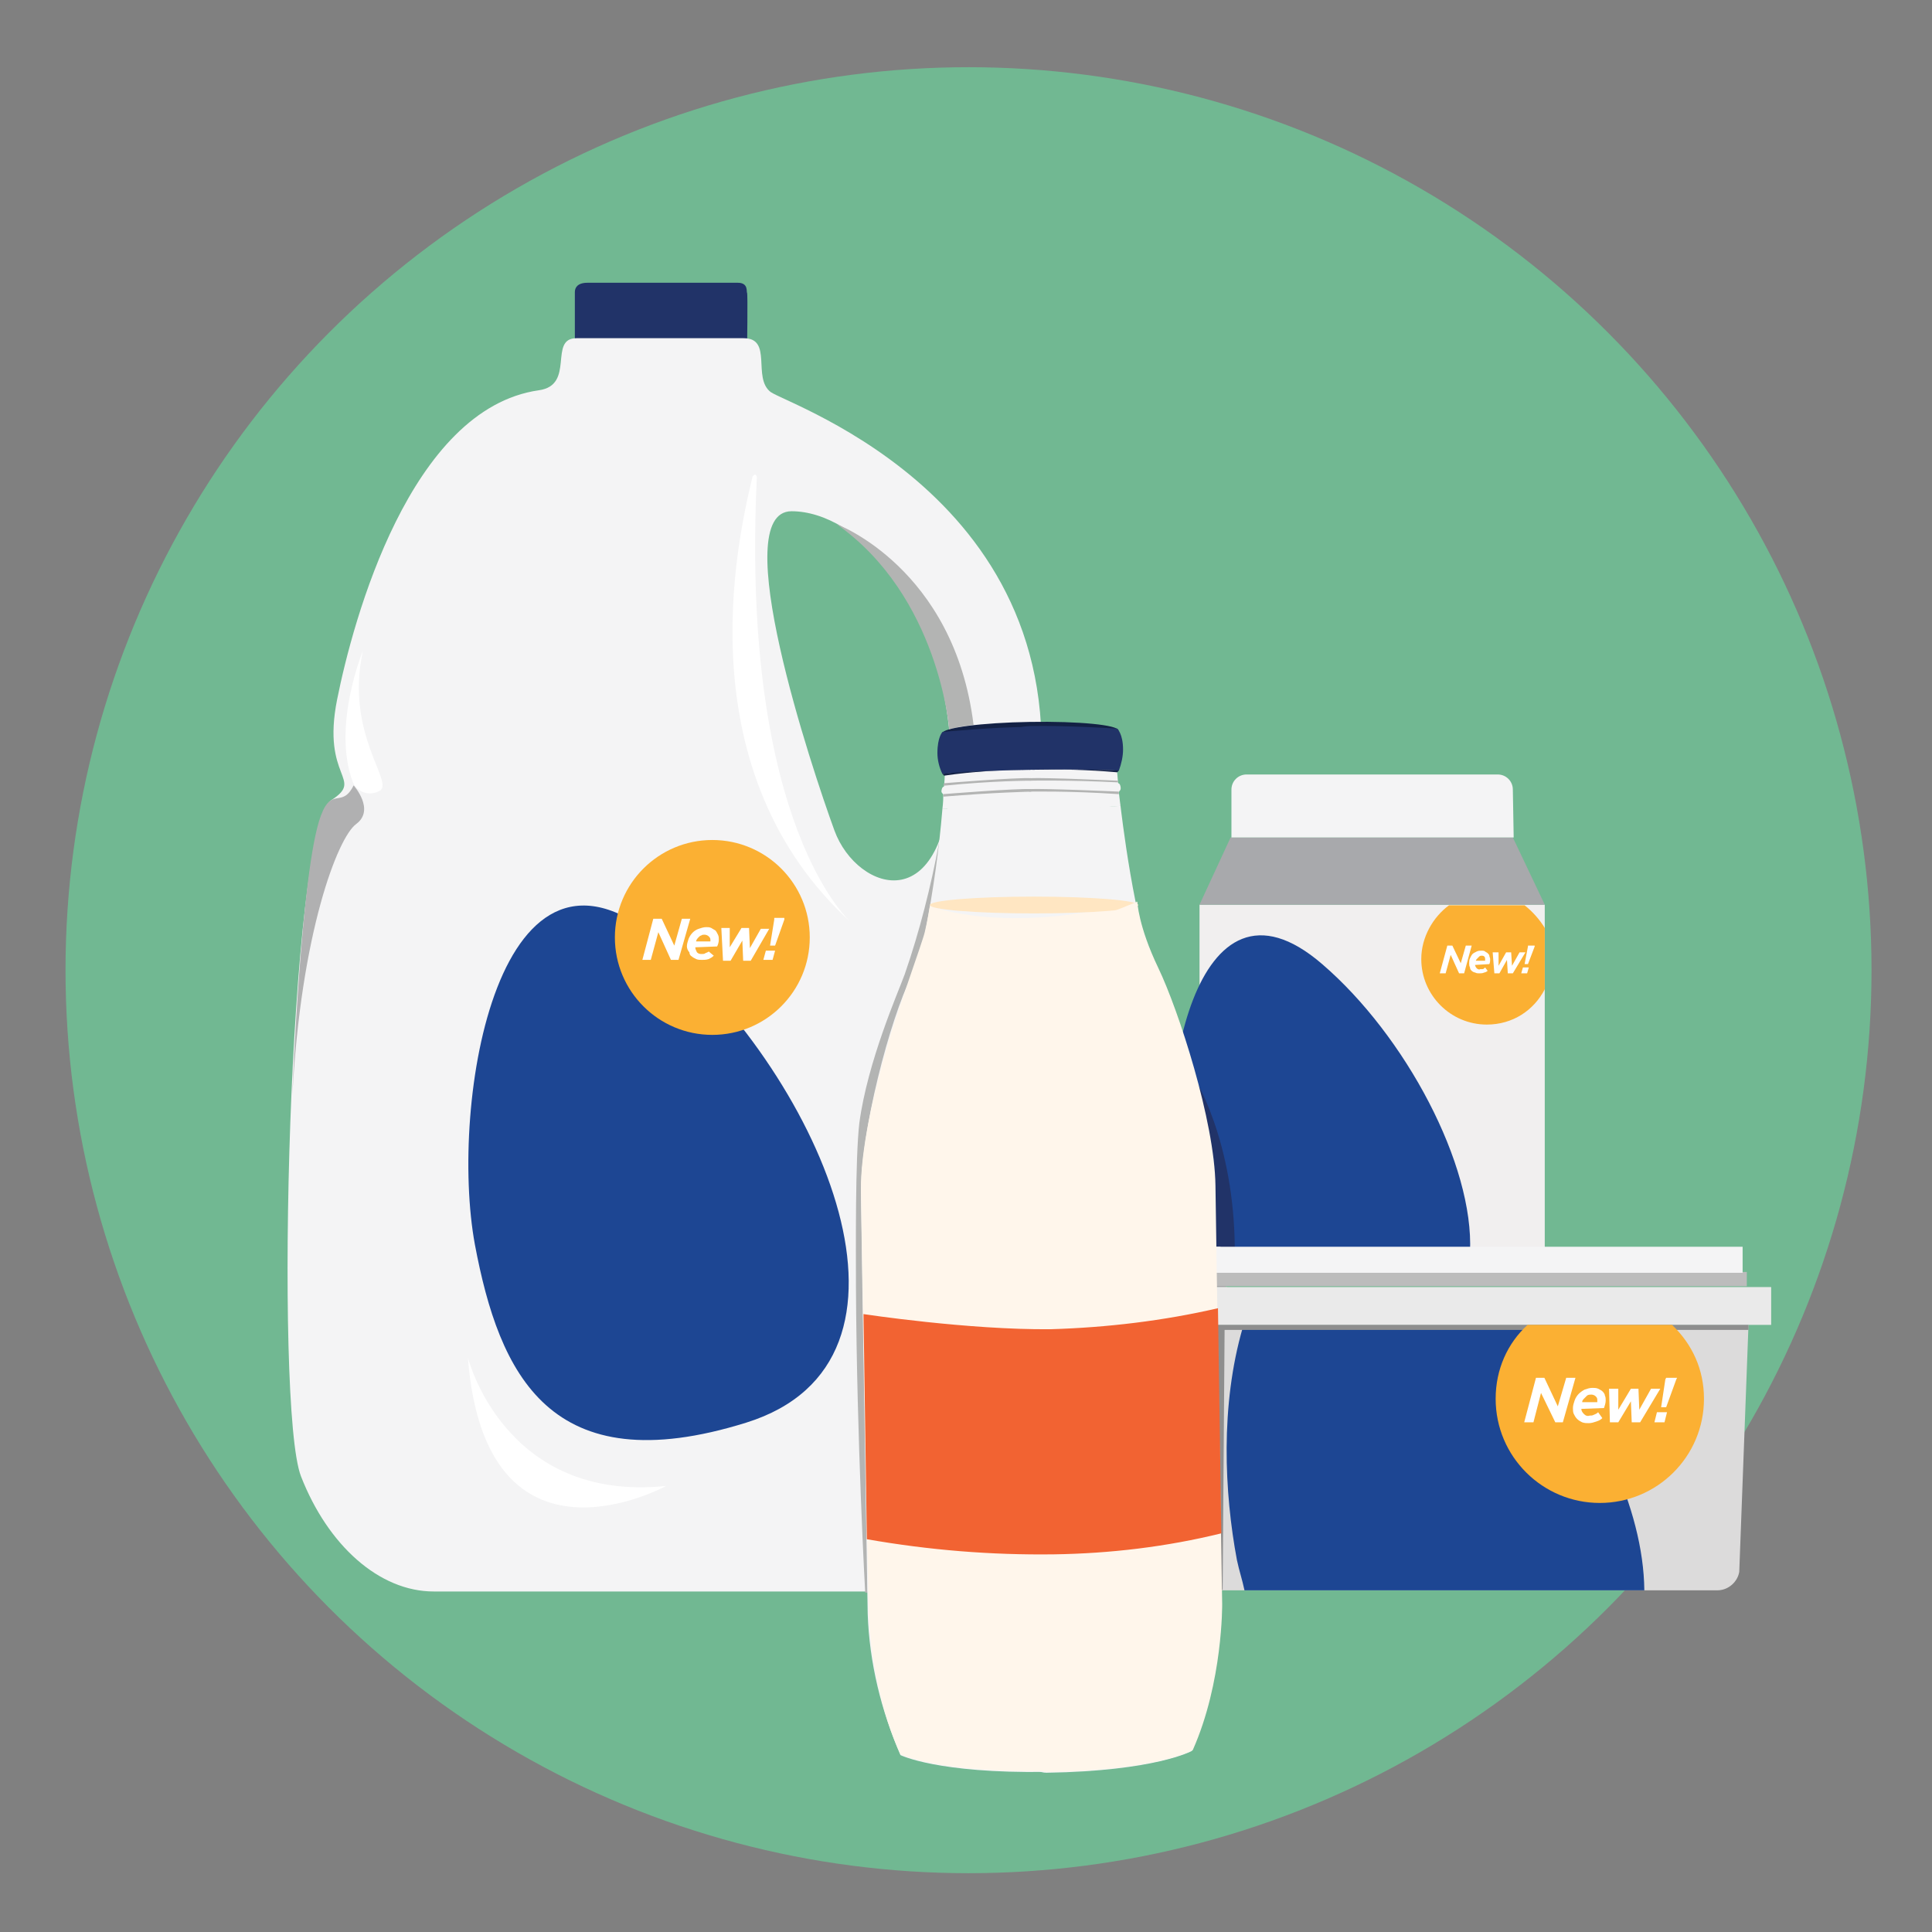 <?xml version="1.0" encoding="utf-8"?>
<!-- Generator: Adobe Illustrator 23.0.6, SVG Export Plug-In . SVG Version: 6.00 Build 0)  -->
<svg version="1.1" xmlns="http://www.w3.org/2000/svg" xmlns:xlink="http://www.w3.org/1999/xlink" x="0px" y="0px"
	 viewBox="0 0 230 230" style="enable-background:new 0 0 230 230;" xml:space="preserve">
<rect x="0" y="0" width="230" height="230" fill="#808080" stroke="none"/>
<style type="text/css">
	.st0{fill:#71B892;}
	.st1{fill:#F1EFEF;}
	.st2{fill:#A8A9AC;}
	.st3{fill:#F4F4F5;}
	.st4{fill:none;}
	.st5{fill:#1D4693;}
	.st6{fill:#FBB033;}
	.st7{fill:#FFFFFF;}
	.st8{fill:#213368;}
	.st9{fill:#B3B4B3;}
	.st10{fill:#B0B0B1;}
	.st11{fill:#969696;}
	.st12{fill:#FFF6EB;}
	.st13{fill:#132145;}
	.st14{fill:#FFE6C2;}
	.st15{fill:#DCDBDB;}
	.st16{fill:#EAEAEA;}
	.st17{fill:#BCBCBC;}
	.st18{fill:#8E8E8E;}
	.st19{fill:#F26332;}
</style>
<g id="Layer_1">
</g>
<g id="Layer_2">
	<circle id="Ellipse_212" class="st0" cx="115.3" cy="115.5" r="107.5"/>
	<rect id="Rectangle_870" x="142.8" y="107.7" class="st1" width="41.1" height="41.3"/>
	<path id="Path_3331" class="st2" d="M183.9,107.7h-41.1l3.7-8h33.6L183.9,107.7z"/>
	<path id="Path_3332" class="st3" d="M180.2,99.7h-33.6V94c0-1,0.8-1.8,1.8-1.8c0,0,0,0,0,0h29.9c1,0,1.8,0.8,1.8,1.8c0,0,0,0,0,0
		L180.2,99.7z"/>
	<g id="Group_934" transform="translate(0 16.573)">
		<rect x="142.8" y="91.2" class="st4" width="41.1" height="39.5"/>
		<g id="Group_931" transform="translate(0)">
			<path id="Path_3333" class="st5" d="M157.4,98.2c-15.3-13.2-19.9,15.1-17.4,28.3c0.3,1.6,0.6,4.4,1,6c9.9,0,26,0,34,0
				C175.5,122.1,167.3,106.7,157.4,98.2z"/>
		</g>
		<rect x="142.8" y="91.2" class="st4" width="41.1" height="39.5"/>
		<g id="Group_932" transform="translate(0 0)">
			<path id="Ellipse_75" class="st6" d="M181.5,91.2c0.9,0.7,1.8,1.7,2.4,2.7c0,1.5,0,5.5,0,7.3c-1.3,2.5-3.8,4.2-6.9,4.2
				c-4.3,0-7.8-3.5-7.8-7.8c0-2.6,1.4-5,3.3-6.4C174.1,91.2,180.1,91.2,181.5,91.2z"/>
		</g>
		<rect x="142.8" y="91.2" class="st4" width="41.1" height="39.5"/>
		<g id="Group_933" transform="translate(0)">
			<path id="Path_3334" class="st7" d="M172.3,96h0.6l1,2.1l0.6-2.1h0.7l-0.9,3.3h-0.6l-1-2.2l-0.6,2.2h-0.7L172.3,96z"/>
			<path id="Path_3335" class="st7" d="M175.6,98.3L175.6,98.3c0,0.1,0.1,0.3,0.2,0.4c0.1,0.1,0.3,0.2,0.4,0.1c0.1,0,0.2,0,0.3,0
				c0.1,0,0.2-0.1,0.3-0.2l0.3,0.4c-0.1,0.1-0.3,0.2-0.4,0.2c-0.2,0.1-0.4,0.1-0.6,0.1c-0.2,0-0.3,0-0.5-0.1c-0.1,0-0.3-0.1-0.4-0.2
				c-0.1-0.1-0.2-0.2-0.2-0.4c-0.1-0.2-0.1-0.3-0.1-0.5c0-0.2,0-0.4,0.1-0.6c0.1-0.2,0.2-0.4,0.3-0.5c0.1-0.1,0.3-0.2,0.5-0.3
				c0.2-0.1,0.4-0.1,0.6-0.1c0.1,0,0.3,0,0.4,0.1c0.1,0.1,0.2,0.1,0.3,0.2c0.1,0.1,0.2,0.2,0.2,0.3c0,0.1,0.1,0.3,0.1,0.4
				c0,0.2,0,0.4-0.1,0.6L175.6,98.3L175.6,98.3z M175.9,97.5c-0.1,0.1-0.2,0.2-0.2,0.3h1.1c0-0.1,0-0.1,0-0.2c0-0.1,0-0.2-0.1-0.3
				c-0.1-0.1-0.2-0.1-0.3-0.1c-0.1,0-0.2,0-0.3,0.1C176,97.4,176,97.4,175.9,97.5L175.9,97.5z"/>
			<path id="Path_3336" class="st7" d="M177.7,96.8h0.7v1.6l0.9-1.6h0.6l0.1,1.6l0.9-1.6h0.7l-1.5,2.5h-0.6l-0.1-1.6l-0.9,1.6h-0.6
				L177.7,96.8z"/>
			<path id="Path_3337" class="st7" d="M181.3,98.6h0.7l-0.2,0.7h-0.7L181.3,98.6z M181.9,96.1l0-0.1h0.8l0,0.1l-0.8,2.1h-0.4
				L181.9,96.1z"/>
		</g>
	</g>
	<g id="Group_936" transform="translate(14.935 37.262)">
		<path id="Path_3338" class="st8" d="M74,4.5c0,0,0.1-6.9,0-6.9c-0.1-0.1,0.2-1.2-1.1-1.2H55c-1.2,0-1.5,0.6-1.5,1.1v7H74z"/>
		<path id="Path_3339" class="st3" d="M108.3,60.5C114.7,22.7,79,11,76.8,9.4C74.6,7.7,77.1,3,73.6,3H53.7c-3.4,0-0.1,5.6-4.5,6.2
			C33.9,11.4,27.1,36.5,25.2,46c-1.9,9.5,3.3,9.4-0.7,12c-5,3.3-6.8,72.3-3.6,80.5s9.3,13.7,15.8,13.7s46.2,0,52.1,0
			c8,0,14.4-4,17.3-14.5c5.4-20.3-1.5-42.5-1.5-56.1C104.6,74.9,107.3,65.8,108.3,60.5z M84.4,61.6c-2.7-7.4-12.9-38-5.1-38
			s18.3,10.5,19,29.4C98.3,72.7,87.1,69,84.4,61.6z"/>
		<path id="Path_3340" class="st5" d="M63.8,74.9c-19.4-16.8-25.3,19.2-22.2,36c2.9,15.4,8.9,28.5,32.3,21.2S83.2,91.6,63.8,74.9z"
			/>
	</g>
	<circle id="Ellipse_76" class="st6" cx="84.8" cy="111.6" r="11.6"/>
	<g id="Group_937" transform="translate(59.773 117.773)">
		<path id="Path_3341" class="st7" d="M18-8.4h1l1.5,3.2l0.9-3.2h1L21-3.5h-0.9l-1.5-3.3l-0.9,3.3h-1L18-8.4z"/>
		<path id="Path_3342" class="st7" d="M23-5L23-5c0,0.2,0.1,0.4,0.2,0.6c0.2,0.2,0.4,0.2,0.6,0.2c0.1,0,0.3,0,0.4-0.1
			c0.2-0.1,0.3-0.1,0.4-0.2L25.2-4c-0.2,0.2-0.4,0.3-0.6,0.4c-0.3,0.1-0.6,0.1-0.8,0.1c-0.2,0-0.5,0-0.7-0.1
			c-0.2-0.1-0.4-0.2-0.5-0.3c-0.2-0.1-0.3-0.3-0.3-0.5C22.1-4.6,22-4.9,22-5.1c0-0.3,0.1-0.6,0.2-0.9c0.2-0.5,0.6-1,1.2-1.2
			c0.3-0.1,0.6-0.2,0.9-0.2c0.2,0,0.4,0,0.6,0.1c0.2,0.1,0.3,0.2,0.5,0.3c0.1,0.1,0.2,0.3,0.3,0.5c0.1,0.2,0.1,0.4,0.1,0.6
			c0,0.3-0.1,0.6-0.2,0.8L23-5L23-5z M23.4-6.2c-0.1,0.1-0.3,0.3-0.3,0.5h1.7c0-0.1,0-0.2,0-0.2c0-0.2-0.1-0.3-0.2-0.4
			c-0.1-0.1-0.3-0.2-0.5-0.2c-0.1,0-0.3,0-0.4,0.1C23.6-6.4,23.5-6.3,23.4-6.2L23.4-6.2z"/>
		<path id="Path_3343" class="st7" d="M26.1-7.3h1l0,2.3l1.4-2.3h0.9l0.1,2.4l1.3-2.3h1l-2.2,3.8h-0.9l-0.1-2.4l-1.4,2.4h-0.9
			L26.1-7.3z"/>
		<path id="Path_3344" class="st7" d="M31.4-4.6h1.1l-0.3,1.1h-1.1L31.4-4.6z M32.4-8.3l0-0.2h1.2l0,0.2l-1.1,3.1h-0.6L32.4-8.3z"/>
	</g>
	<path id="Path_3345" class="st7" d="M101.4,109.9c0,0-13.3-11.3-11.3-53.1c0-0.1-0.1-0.3-0.2-0.3c-0.1,0-0.2,0.1-0.3,0.2
		C87.6,64.9,81.7,92,101.4,109.9"/>
	<path id="Path_3346" class="st7" d="M55.7,161.6c0,0,4.3,17.3,23.6,15.3C79.3,176.9,57.8,188.7,55.7,161.6z"/>
	<path id="Path_3347" class="st9" d="M99.6,62.4c0,0,14,5.2,16.3,23.9l-1.5,0.2l-1.4,0.3C113,86.8,111.8,71,99.6,62.4z"/>
	<path id="Path_3348" class="st8" d="M142,128c0,0,5,7.6,5,21h-3c0,0,0.7-3.5,0.7-6.1c0-1.6-0.1-3.2-0.2-4.8
		c-0.4-2.8-1.7-5.4-2.4-8.2C142,130,142,128.7,142,128z"/>
	<path id="Path_3349" class="st9" d="M111.8,100.3c0,0-0.2,11.3-1.4,14c-1.1,2.7-2.9,11.1-4.6,18.2c0,0-3.2,4.1-3.2,7.2
		c0,3,0.7,49.9,0.7,49.9H103c0,0-1-17.9-1.1-36.3c0-4.6-0.1-15.2,0.4-19.6c1-7.4,4.6-15.5,5.4-17.7
		C109.5,110.8,110.8,105.6,111.8,100.3z"/>
	<path id="Path_3350" class="st10" d="M146.3,157.7H144v-4.5h2.1L146.3,157.7z"/>
	<path id="Path_3351" class="st11" d="M145.9,153.2h-1.7v-1.8h1.4L145.9,153.2z"/>
	<rect id="Rectangle_875" x="144" y="148.4" class="st10" width="1.3" height="3"/>
	<circle class="st4" cx="122.9" cy="101.4" r="101.2"/>
	<g id="Group_938" transform="translate(1.497 1.74)">
		<path id="Path_3352" class="st3" d="M110.7,94.5c0,0,0.1-0.7,0.1-1.6c0-0.2-0.3-0.2-0.2-0.6c0.1-0.5,0.3-0.3,0.3-0.5
			c0.1-1.1,0.1-2.2,0.1-2.9c0-1.7,10.2-1.5,10.2-1.5l0.1,7.7L110.7,94.5z"/>
	</g>
	<circle class="st4" cx="122.9" cy="101.4" r="101.2"/>
	<g id="Group_939" transform="translate(1.497 1.74)">
		<path id="Path_3353" class="st3" d="M121.3,94.6c-5.1,0.1-10.6-0.1-10.6-0.1c-0.4,4.9-1.1,9.7-2,14.5c-0.4,1.9-0.9,3.7-1.7,5.5
			c-2.5,5-6.1,18.4-6,26.1s0.8,49.8,0.8,49.8c0.2,5.8,1.6,11.5,3.9,16.8c0,0,4.4,2.2,17.4,2S126.3,94.5,121.3,94.6z"/>
	</g>
	<circle class="st4" cx="122.9" cy="101.4" r="101.2"/>
	<g id="Group_940" transform="translate(1.497 1.74)">
		<path id="Path_3354" class="st3" d="M121.3,94.6c5.1-0.1,10.6-0.4,10.6-0.4s1.7,15,4.3,19.9c2.6,4.9,6.7,18.2,6.8,25.9
			c0.1,7.7,0.8,49.8,0.8,49.8c-0.1,5.8-1.2,11.5-3.4,16.9c0,0-4.3,2.4-17.3,2.6S116.2,94.7,121.3,94.6z"/>
	</g>
	<circle class="st4" cx="122.9" cy="101.4" r="101.2"/>
	<g id="Group_941" transform="translate(1.497 1.74)">
		<path id="Path_3355" class="st12" d="M133.8,105.6c-15.9,4.1-24.6,0.5-24.6,0.5s-0.3,1.9-0.6,3.1c-0.2,1-3.4,9.8-4.4,13.3
			c-1.7,5.9-3.3,12.8-3.2,17.6c0.1,7.7,0.9,49.7,0.9,49.7s0.1,9.3,3.8,17.3c0,0,4.4,2.2,17.4,2c11.5-0.2,8.9-81.2,6.5-100
			C129.3,106.6,134.4,105.5,133.8,105.6z"/>
	</g>
	<circle class="st4" cx="122.9" cy="101.4" r="101.2"/>
	<circle class="st4" cx="123.1" cy="101.4" r="101.2"/>
	<g id="Group_943" transform="translate(0 3.508) rotate(-0.934)">
		
			<ellipse id="Ellipse_82" transform="matrix(-1 2.186964e-06 -2.186964e-06 -1 242.475 171.22)" class="st13" cx="121.2" cy="85.6" rx="10.5" ry="1.2"/>
	</g>
	<circle class="st4" cx="122.9" cy="101.4" r="101.2"/>
	<circle class="st4" cx="122.9" cy="101.4" r="101.2"/>
	<g id="Group_945" transform="translate(1.497 1.74)">
		<path id="Path_3358" class="st8" d="M121.2,89.9c-6.5,0.1-10.5,0.5-10.5,0.5c-0.4-0.8-0.6-1.7-0.6-2.5c0-1.9,0.6-2.5,0.6-2.5
			s6.2-0.6,10.4-0.6C125.3,84.7,127.7,89.8,121.2,89.9z"/>
	</g>
	<circle class="st4" cx="122.9" cy="101.4" r="101.2"/>
	<g id="Group_946" transform="translate(1.497 1.74)">
		<path id="Path_3359" class="st13" d="M121.2,89.9c0,0-8.3,0.1-10.5,0.5l0.2,0.2C114.3,90.1,117.8,89.9,121.2,89.9z"/>
	</g>
	<circle class="st4" cx="122.9" cy="101.4" r="101.2"/>
	<g id="Group_947" transform="translate(1.497 1.74)">
		<path id="Path_3360" class="st9" d="M110.8,92.8c0,0,8.7-0.7,10.5-0.6v0.3c0,0-4.6,0.1-10.5,0.6V92.8z"/>
	</g>
	<circle class="st4" cx="122.9" cy="101.4" r="101.2"/>
	<g id="Group_948" transform="translate(1.497 1.74)">
		<path id="Path_3361" class="st9" d="M110.9,91.5c0,0,8.6-0.7,10.3-0.6v0.3c0,0-4.5,0-10.4,0.6L110.9,91.5z"/>
	</g>
	<circle class="st4" cx="122.9" cy="101.4" r="101.2"/>
	<g id="Group_949" transform="translate(1.497 1.74)">
		<path id="Path_3362" class="st3" d="M131.9,94.2c0,0-0.1-0.7-0.2-1.6c0-0.2,0.3-0.2,0.2-0.7c-0.1-0.5-0.3-0.3-0.3-0.5
			c-0.1-1.1-0.2-2.2-0.2-2.9c0-1.7-10.2-1.2-10.2-1.2l0.1,7.7L131.9,94.2z"/>
	</g>
	<circle class="st4" cx="122.9" cy="101.4" r="101.2"/>
	<g id="Group_950" transform="translate(1.497 1.74)">
		<path id="Path_3363" class="st8" d="M121.2,89.9c6.5-0.1,10.5,0.1,10.5,0.1c0.3-0.8,0.5-1.7,0.5-2.5c0-1.9-0.7-2.5-0.7-2.5
			s-6.2-0.4-10.4-0.3S114.7,90,121.2,89.9z"/>
	</g>
	<circle class="st4" cx="122.9" cy="101.4" r="101.2"/>
	<g id="Group_951" transform="translate(1.497 1.74)">
		<path id="Path_3364" class="st9" d="M131.7,92.5c0,0-8.9-0.4-10.7-0.3v0.3c0,0,4.8-0.1,10.7,0.3V92.5z"/>
	</g>
	<circle class="st4" cx="122.9" cy="101.4" r="101.2"/>
	<g id="Group_952" transform="translate(1.497 1.74)">
		<path id="Path_3365" class="st9" d="M131.6,91.2c0,0-8.7-0.4-10.5-0.3v0.3c0,0,4.6-0.1,10.5,0.2L131.6,91.2z"/>
	</g>
	<circle class="st4" cx="122.9" cy="101.4" r="101.2"/>
	<g id="Group_953" transform="translate(1.497 1.74)">
		<path id="Path_3366" class="st13" d="M121.2,89.9c0,0,8.3-0.1,10.5,0.1l-0.2,0.2C128.1,89.9,124.6,89.8,121.2,89.9z"/>
	</g>
	<g id="Group_954" transform="translate(1.497 1.74)">
		<ellipse id="Ellipse_94" class="st14" cx="121.6" cy="106" rx="12.4" ry="1"/>
	</g>
	<path id="Path_3367" class="st10" d="M42.1,93.5c0,0,2.6,2.9,0.3,4.6c-2.2,1.6-6.6,13-7.6,32.4c0,0,1-27,3.4-33.4
		C39.5,93.6,40.7,96.3,42.1,93.5z"/>
	<path id="Path_3368" class="st7" d="M43.2,77.5c0,0-3.7,8.9-1.2,15.6c0.5,1.2,1.9,1.7,3.1,1.1c0,0,0,0,0,0
		C47.2,93.3,41,87.6,43.2,77.5z"/>
	<g id="Group_930" transform="translate(126.454 159.323)">
		<path id="Path_3322" class="st15" d="M78,30H19.2c-1.3,0.1-2.4-0.9-2.5-2.2L15.5-1.6h66.2l-1.1,29.4C80.4,29,79.3,30,78,30z"/>
		<rect id="Rectangle_866" x="12.7" y="-6.1" class="st16" width="71.7" height="4.5"/>
		<rect id="Rectangle_867" x="15.6" y="-7.9" class="st17" width="65.9" height="1.7"/>
		<rect id="Rectangle_868" x="16.2" y="-10.9" class="st3" width="64.8" height="3.1"/>
		<path class="st4" d="M78,30H19.2c-1.3,0.1-2.4-0.9-2.5-2.2L15.5-1.6h66.2l-1.1,29.4C80.4,29,79.3,30,78,30z"/>
		<g id="Group_926">
			<path id="Path_3323" class="st5" d="M21.5-1.3c-2.7,9.3-2.2,19.7-0.7,27.7c0.3,1.4,0.6,2.2,0.9,3.6c9.9,0,36.3,0,47.6,0
				c-0.1-9.8-5.7-21.2-13.8-31.3C52.5-1.3,31.6-1.3,21.5-1.3z"/>
		</g>
		<path class="st4" d="M78,30H19.2c-1.3,0.1-2.4-0.9-2.5-2.2L15.5-1.6h66.2l-1.1,29.4C80.4,29,79.3,30,78,30z"/>
		<path class="st4" d="M78,30H19.2c-1.3,0.1-2.4-0.9-2.5-2.2L15.5-1.6h66.2l-1.1,29.4C80.4,29,79.3,30,78,30z"/>
		<rect id="Rectangle_869" x="15.5" y="-1.6" class="st18" width="66.2" height="0.6"/>
		<g id="Group_927">
			<path id="Ellipse_74" class="st6" d="M72.6-1.6c2.4,2.3,3.8,5.3,3.8,8.8c0,6.9-5.6,12.4-12.4,12.4S51.6,14.1,51.6,7.2
				c0-3.5,1.4-6.6,3.8-8.8C58-1.6,69.1-1.6,72.6-1.6z"/>
		</g>
		<g id="Group_928">
			<path id="Path_3326" class="st7" d="M56.4,4.7h1L59,8.1L60,4.7h1.1L59.6,10h-0.9L57,6.5L56.1,10H55L56.4,4.7z"/>
			<path id="Path_3327" class="st7" d="M61.8,8.4L61.8,8.4c0,0.2,0.1,0.4,0.3,0.6c0.2,0.2,0.4,0.3,0.7,0.2c0.2,0,0.3,0,0.5-0.1
				c0.2-0.1,0.3-0.1,0.5-0.3l0.5,0.7c-0.2,0.2-0.4,0.3-0.7,0.4c-0.3,0.1-0.6,0.2-0.9,0.2c-0.3,0-0.5,0-0.8-0.1
				c-0.2-0.1-0.4-0.2-0.6-0.4c-0.2-0.2-0.3-0.4-0.4-0.6c-0.1-0.2-0.1-0.5-0.1-0.7c0-0.3,0.1-0.6,0.2-0.9c0.1-0.3,0.3-0.6,0.5-0.8
				c0.2-0.2,0.5-0.4,0.7-0.5c0.3-0.1,0.6-0.2,0.9-0.2c0.2,0,0.5,0,0.7,0.1c0.2,0.1,0.4,0.2,0.5,0.3c0.1,0.1,0.3,0.3,0.3,0.5
				c0.1,0.2,0.1,0.4,0.1,0.6c0,0.3-0.1,0.6-0.2,0.9L61.8,8.4L61.8,8.4z M62.2,7.1c-0.2,0.2-0.3,0.3-0.3,0.5h1.8c0-0.1,0-0.2,0-0.3
				c0-0.2-0.1-0.3-0.2-0.4c-0.1-0.1-0.3-0.2-0.5-0.2c-0.2,0-0.3,0-0.5,0.1C62.4,6.9,62.3,7,62.2,7.1L62.2,7.1z"/>
			<path id="Path_3328" class="st7" d="M65.1,6h1.1l0,2.5l1.5-2.5h0.9l0.1,2.5L70.1,6h1.1L68.8,10h-1l-0.1-2.5L66.2,10h-1L65.1,6z"
				/>
			<path id="Path_3329" class="st7" d="M70.8,8.8H72L71.7,10h-1.2L70.8,8.8z M71.8,4.9l0.1-0.2h1.3l-0.1,0.2l-1.2,3.3h-0.6L71.8,4.9
				z"/>
		</g>
	</g>
	
		<rect id="Rectangle_874" x="129.1" y="172.8" transform="matrix(7.506330e-03 -1 1 7.506330e-03 -29.816 317.075)" class="st18" width="31.4" height="1.6"/>
	<g id="Group_942" transform="translate(1.497 1.74)">
		<path id="Path_3356" class="st12" d="M118,109.7c3.5,1.2,15.9-4.1,15.9-4.1s0.1,2.9,2.5,7.9c2.4,5,6.7,18.2,6.8,25.9
			c0.1,7.7,0.8,49.8,0.8,49.8s0.1,9.3-3.5,17.4c0,0-4.1,2.4-17.1,2.6C110.3,209.3,105.8,105.7,118,109.7z"/>
	</g>
	<g id="Group_944" transform="translate(1.497 1.74)">
		<path id="Path_3357" class="st19" d="M143.9,180.8c-6.5,1.6-13.2,2.4-19.9,2.5c-7.5,0.1-14.9-0.5-22.3-1.8l-0.4-26.8
			c0,0,12.5,1.9,22.3,1.8c6.7-0.2,13.4-1,19.9-2.5L143.9,180.8z"/>
	</g>
</g>
<g id="Layer_3">
</g>
<g id="Layer_4">
</g>
</svg>
